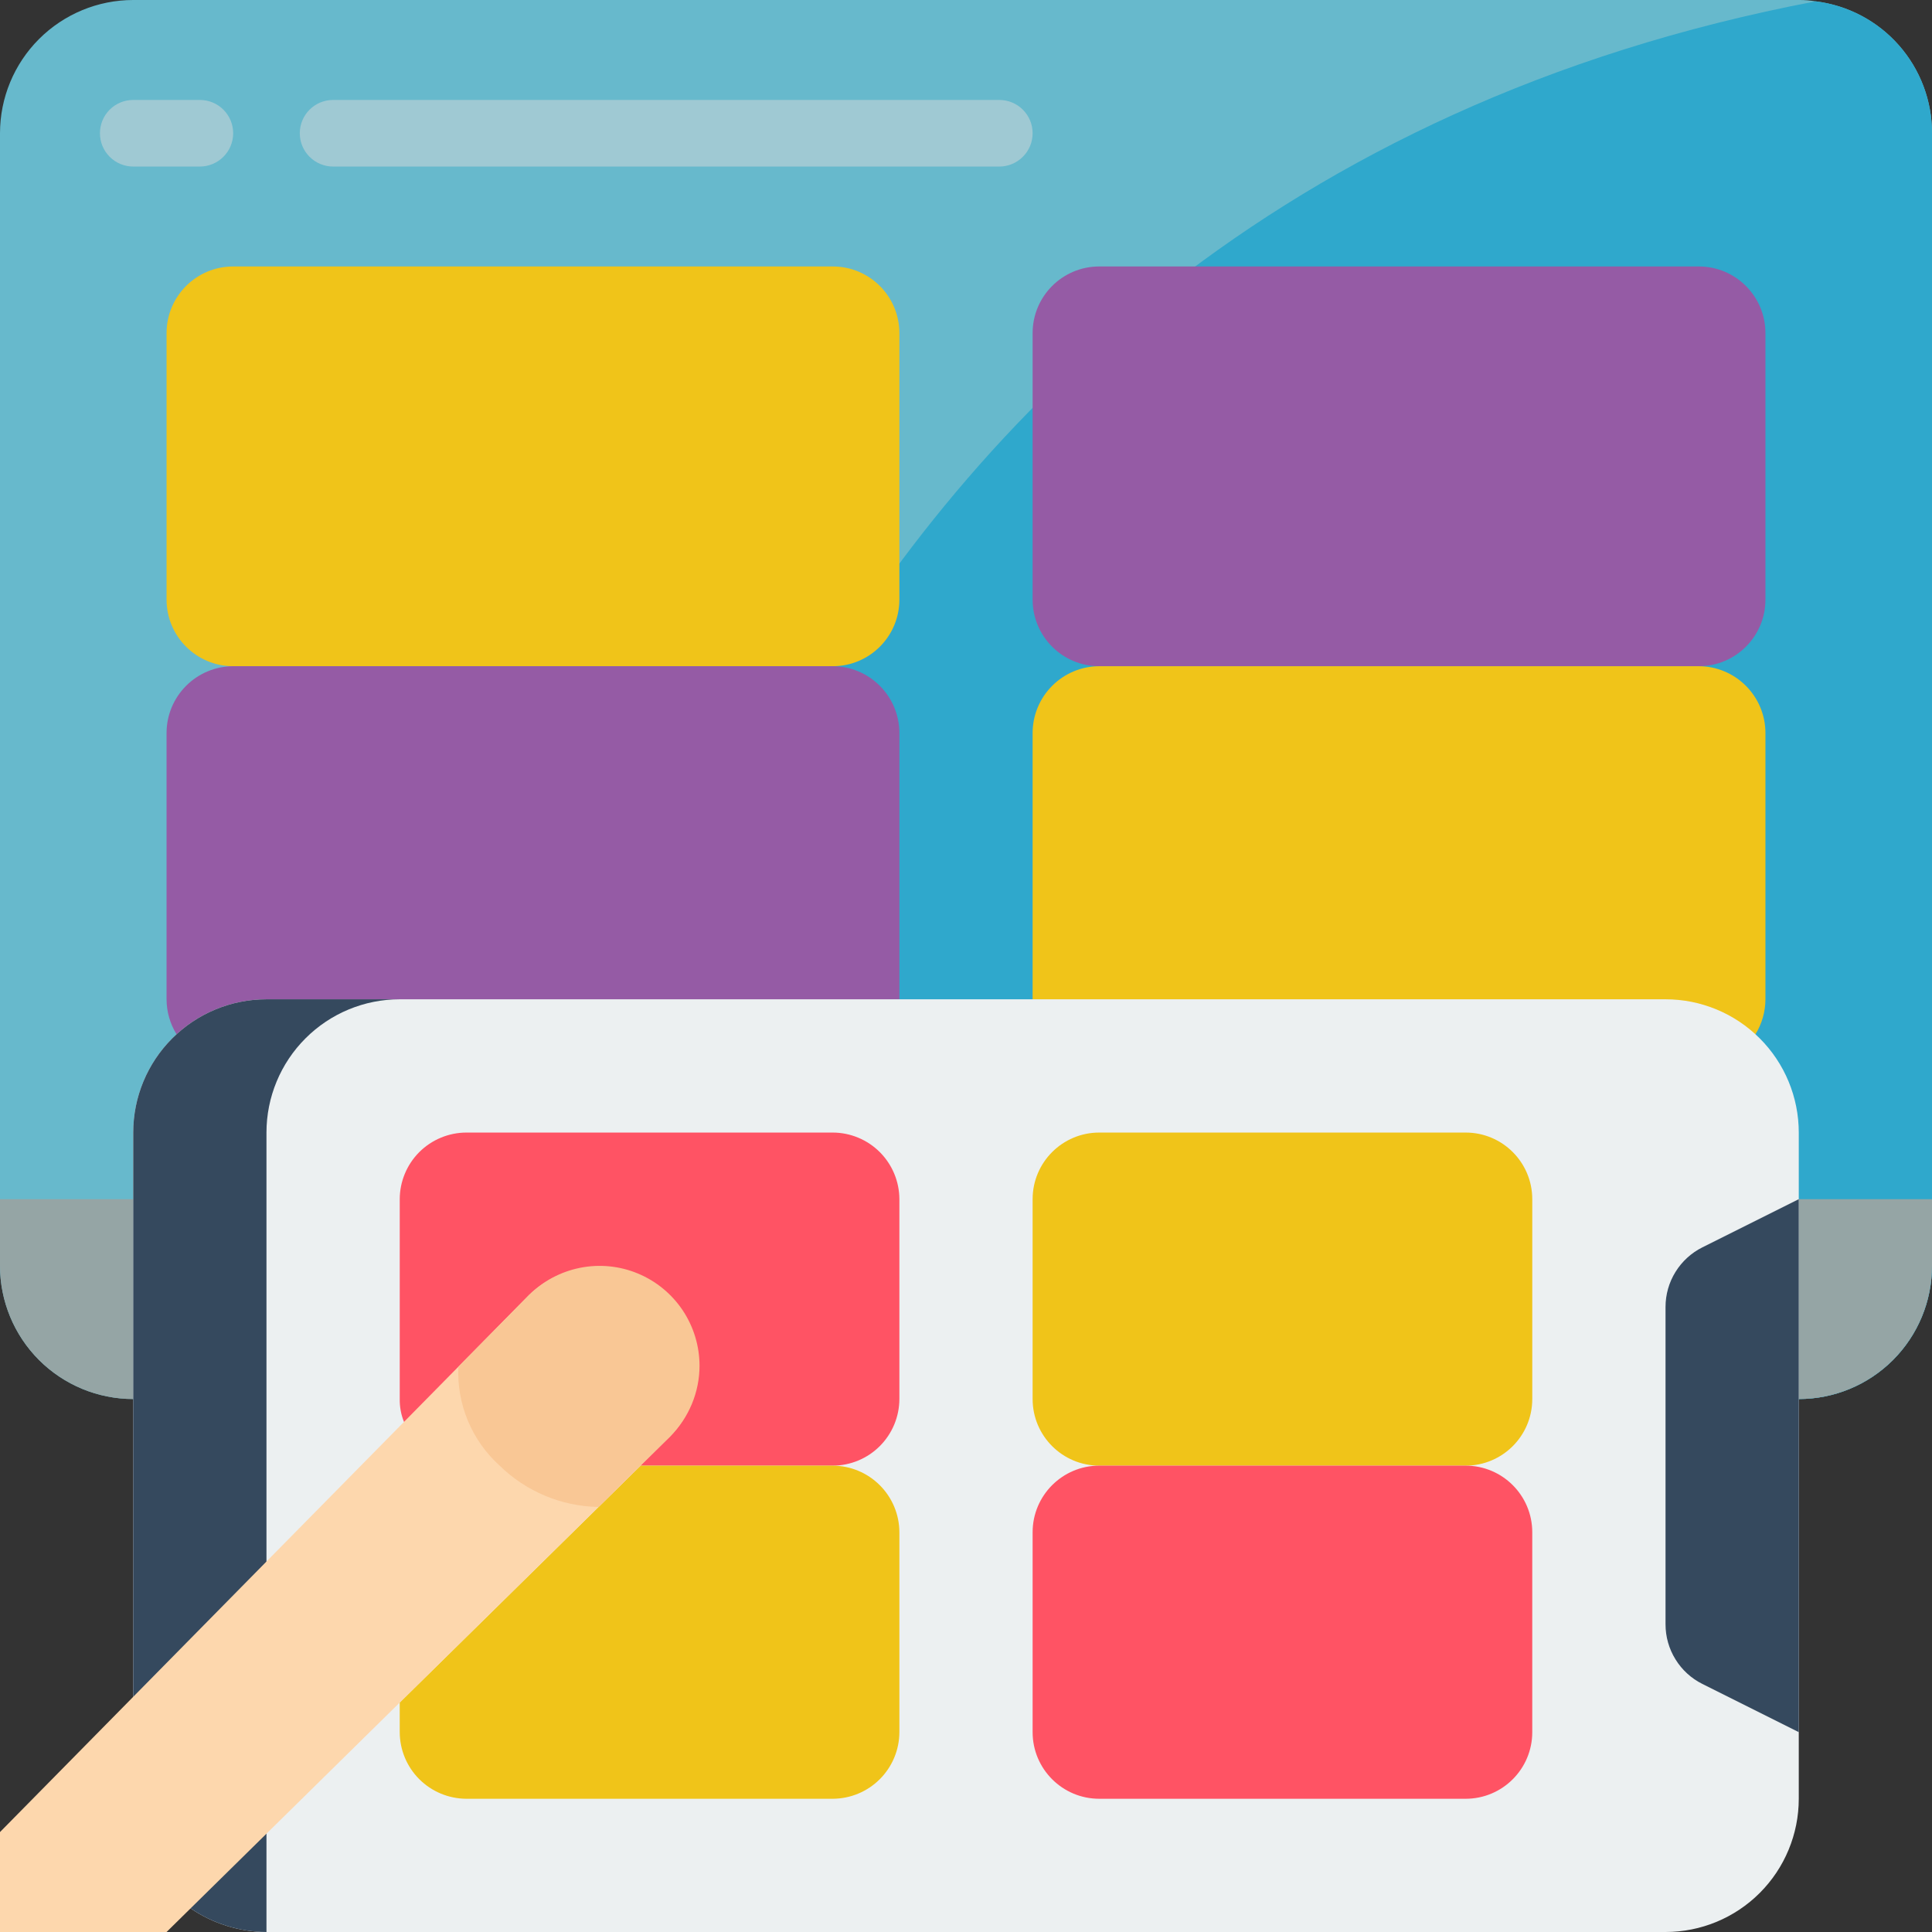 <?xml version="1.0" encoding="UTF-8"?> <svg xmlns="http://www.w3.org/2000/svg" width="52" height="52" viewBox="0 0 52 52" fill="none"><rect x="0" y="0" width="52" height="52" fill="#333333" stroke="none"/><g clip-path="url(#clip0_1484_8764)"><path d="M52 3.586V34.069C52 35.02 51.622 35.932 50.95 36.605C50.277 37.278 49.365 37.655 48.414 37.655H3.586C2.635 37.655 1.723 37.278 1.05 36.605C0.378 35.932 0 35.02 0 34.069V3.586C0 2.635 0.378 1.723 1.05 1.051C1.723 0.378 2.635 0 3.586 0H48.414C48.566 -0.002 48.719 0.011 48.871 0.036C49.736 0.144 50.532 0.564 51.108 1.218C51.685 1.872 52.002 2.715 52 3.586Z" fill="#67B9CC"></path><path d="M52 3.586V34.069C52 35.02 51.622 35.932 50.95 36.605C50.277 37.277 49.365 37.655 48.414 37.655H16.613L16.138 34.069C16.138 34.069 19.796 5.568 48.871 0.036C49.736 0.143 50.532 0.564 51.108 1.218C51.685 1.872 52.002 2.714 52 3.586Z" fill="#2FA8CC"></path><path d="M52 32.276V34.069C52 35.02 51.622 35.932 50.95 36.605C50.277 37.277 49.365 37.655 48.414 37.655H3.586C2.635 37.655 1.723 37.277 1.05 36.605C0.378 35.932 0 35.02 0 34.069V32.276H52Z" fill="#95A5A5"></path><path d="M5.379 4.483H3.586C3.348 4.483 3.12 4.388 2.952 4.22C2.784 4.052 2.69 3.824 2.69 3.586C2.69 3.348 2.784 3.12 2.952 2.952C3.12 2.784 3.348 2.69 3.586 2.69H5.379C5.617 2.69 5.845 2.784 6.013 2.952C6.181 3.12 6.276 3.348 6.276 3.586C6.276 3.824 6.181 4.052 6.013 4.22C5.845 4.388 5.617 4.483 5.379 4.483ZM26.896 4.483H8.966C8.728 4.483 8.5 4.388 8.332 4.22C8.163 4.052 8.069 3.824 8.069 3.586C8.069 3.348 8.163 3.12 8.332 2.952C8.5 2.784 8.728 2.69 8.966 2.69H26.896C27.134 2.69 27.362 2.784 27.53 2.952C27.699 3.12 27.793 3.348 27.793 3.586C27.793 3.824 27.699 4.052 27.53 4.22C27.362 4.388 27.134 4.483 26.896 4.483Z" fill="#9FC9D3"></path><path d="M22.414 7.172H6.276C5.286 7.172 4.483 7.975 4.483 8.966V16.138C4.483 17.128 5.286 17.931 6.276 17.931H22.414C23.404 17.931 24.207 17.128 24.207 16.138V8.966C24.207 7.975 23.404 7.172 22.414 7.172Z" fill="#F0C419"></path><path d="M4.752 27.838C4.577 27.555 4.484 27.229 4.483 26.896V19.724C4.484 19.249 4.674 18.794 5.01 18.458C5.346 18.122 5.801 17.932 6.276 17.931H22.414C22.889 17.932 23.344 18.122 23.68 18.458C24.016 18.794 24.206 19.249 24.207 19.724V26.896L4.752 27.838Z" fill="#955BA5"></path><path d="M45.724 7.172H29.586C28.596 7.172 27.793 7.975 27.793 8.966V16.138C27.793 17.128 28.596 17.931 29.586 17.931H45.724C46.714 17.931 47.517 17.128 47.517 16.138V8.966C47.517 7.975 46.714 7.172 45.724 7.172Z" fill="#955BA5"></path><path d="M27.793 26.896V19.724C27.794 19.249 27.984 18.794 28.32 18.458C28.656 18.122 29.111 17.932 29.586 17.931H45.724C46.199 17.932 46.654 18.122 46.99 18.458C47.326 18.794 47.516 19.249 47.517 19.724V26.896C47.516 27.229 47.423 27.555 47.248 27.838L27.793 26.896Z" fill="#F0C419"></path><path d="M3.586 45.67V30.483C3.586 29.532 3.964 28.619 4.637 27.947C5.309 27.274 6.221 26.896 7.172 26.896H44.828C45.779 26.896 46.691 27.274 47.363 27.947C48.036 28.619 48.414 29.532 48.414 30.483V48.414C48.414 49.365 48.036 50.277 47.363 50.95C46.691 51.622 45.779 52 44.828 52H7.172C6.443 51.997 5.731 51.775 5.128 51.363L3.586 45.67Z" fill="#ECF0F1"></path><path d="M48.414 46.621L45.819 45.323C45.521 45.175 45.271 44.946 45.096 44.662C44.92 44.379 44.828 44.053 44.828 43.719V35.177C44.828 34.844 44.92 34.517 45.096 34.234C45.271 33.951 45.521 33.722 45.819 33.573L48.414 32.276V46.621Z" fill="#35495E"></path><path d="M17.241 39.448H22.414C22.889 39.447 23.344 39.258 23.68 38.922C24.016 38.586 24.206 38.13 24.207 37.655V32.276C24.206 31.801 24.016 31.346 23.68 31.009C23.344 30.674 22.889 30.484 22.414 30.483H12.552C12.077 30.484 11.621 30.674 11.285 31.009C10.949 31.346 10.76 31.801 10.759 32.276V37.655C10.756 37.867 10.794 38.077 10.875 38.274L17.241 39.448Z" fill="#FF5364"></path><path d="M17.241 39.448H22.414C22.889 39.45 23.344 39.639 23.68 39.975C24.016 40.311 24.206 40.766 24.207 41.241V46.621C24.206 47.096 24.016 47.551 23.68 47.887C23.344 48.223 22.889 48.412 22.414 48.414H12.552C12.077 48.412 11.621 48.223 11.285 47.887C10.949 47.551 10.76 47.096 10.759 46.621V45.823L17.241 39.448Z" fill="#F0C419"></path><path d="M39.448 30.483H29.586C28.596 30.483 27.793 31.286 27.793 32.276V37.655C27.793 38.645 28.596 39.448 29.586 39.448H39.448C40.439 39.448 41.241 38.645 41.241 37.655V32.276C41.241 31.286 40.439 30.483 39.448 30.483Z" fill="#F0C419"></path><path d="M39.448 39.448H29.586C28.596 39.448 27.793 40.251 27.793 41.241V46.621C27.793 47.611 28.596 48.414 29.586 48.414H39.448C40.439 48.414 41.241 47.611 41.241 46.621V41.241C41.241 40.251 40.439 39.448 39.448 39.448Z" fill="#FF5364"></path><path d="M10.759 26.896C9.807 26.896 8.895 27.274 8.223 27.947C7.55 28.619 7.172 29.532 7.172 30.483V52C6.443 51.997 5.731 51.775 5.128 51.363L3.586 45.67V30.483C3.586 29.532 3.964 28.619 4.637 27.947C5.309 27.274 6.221 26.896 7.172 26.896H10.759Z" fill="#35495E"></path><path d="M0 49.31L14.236 34.857C14.744 34.367 15.423 34.096 16.128 34.102C16.834 34.108 17.508 34.391 18.007 34.89C18.505 35.389 18.788 36.063 18.794 36.768C18.801 37.474 18.529 38.153 18.04 38.66L4.483 52H0V49.31Z" fill="#FDD7AD"></path><path d="M18.828 36.759C18.827 37.472 18.543 38.155 18.039 38.659L16.111 40.56H16.102C15.108 40.541 14.159 40.144 13.448 39.448C13.078 39.114 12.786 38.702 12.594 38.242C12.402 37.781 12.314 37.284 12.337 36.785L14.237 34.858C14.613 34.482 15.092 34.227 15.614 34.123C16.135 34.019 16.676 34.072 17.167 34.276C17.658 34.479 18.078 34.824 18.374 35.266C18.669 35.707 18.827 36.227 18.828 36.759Z" fill="#F9C795"></path></g><defs><clipPath id="clip0_1484_8764"><rect width="52" height="52" fill="white"></rect></clipPath></defs></svg> 